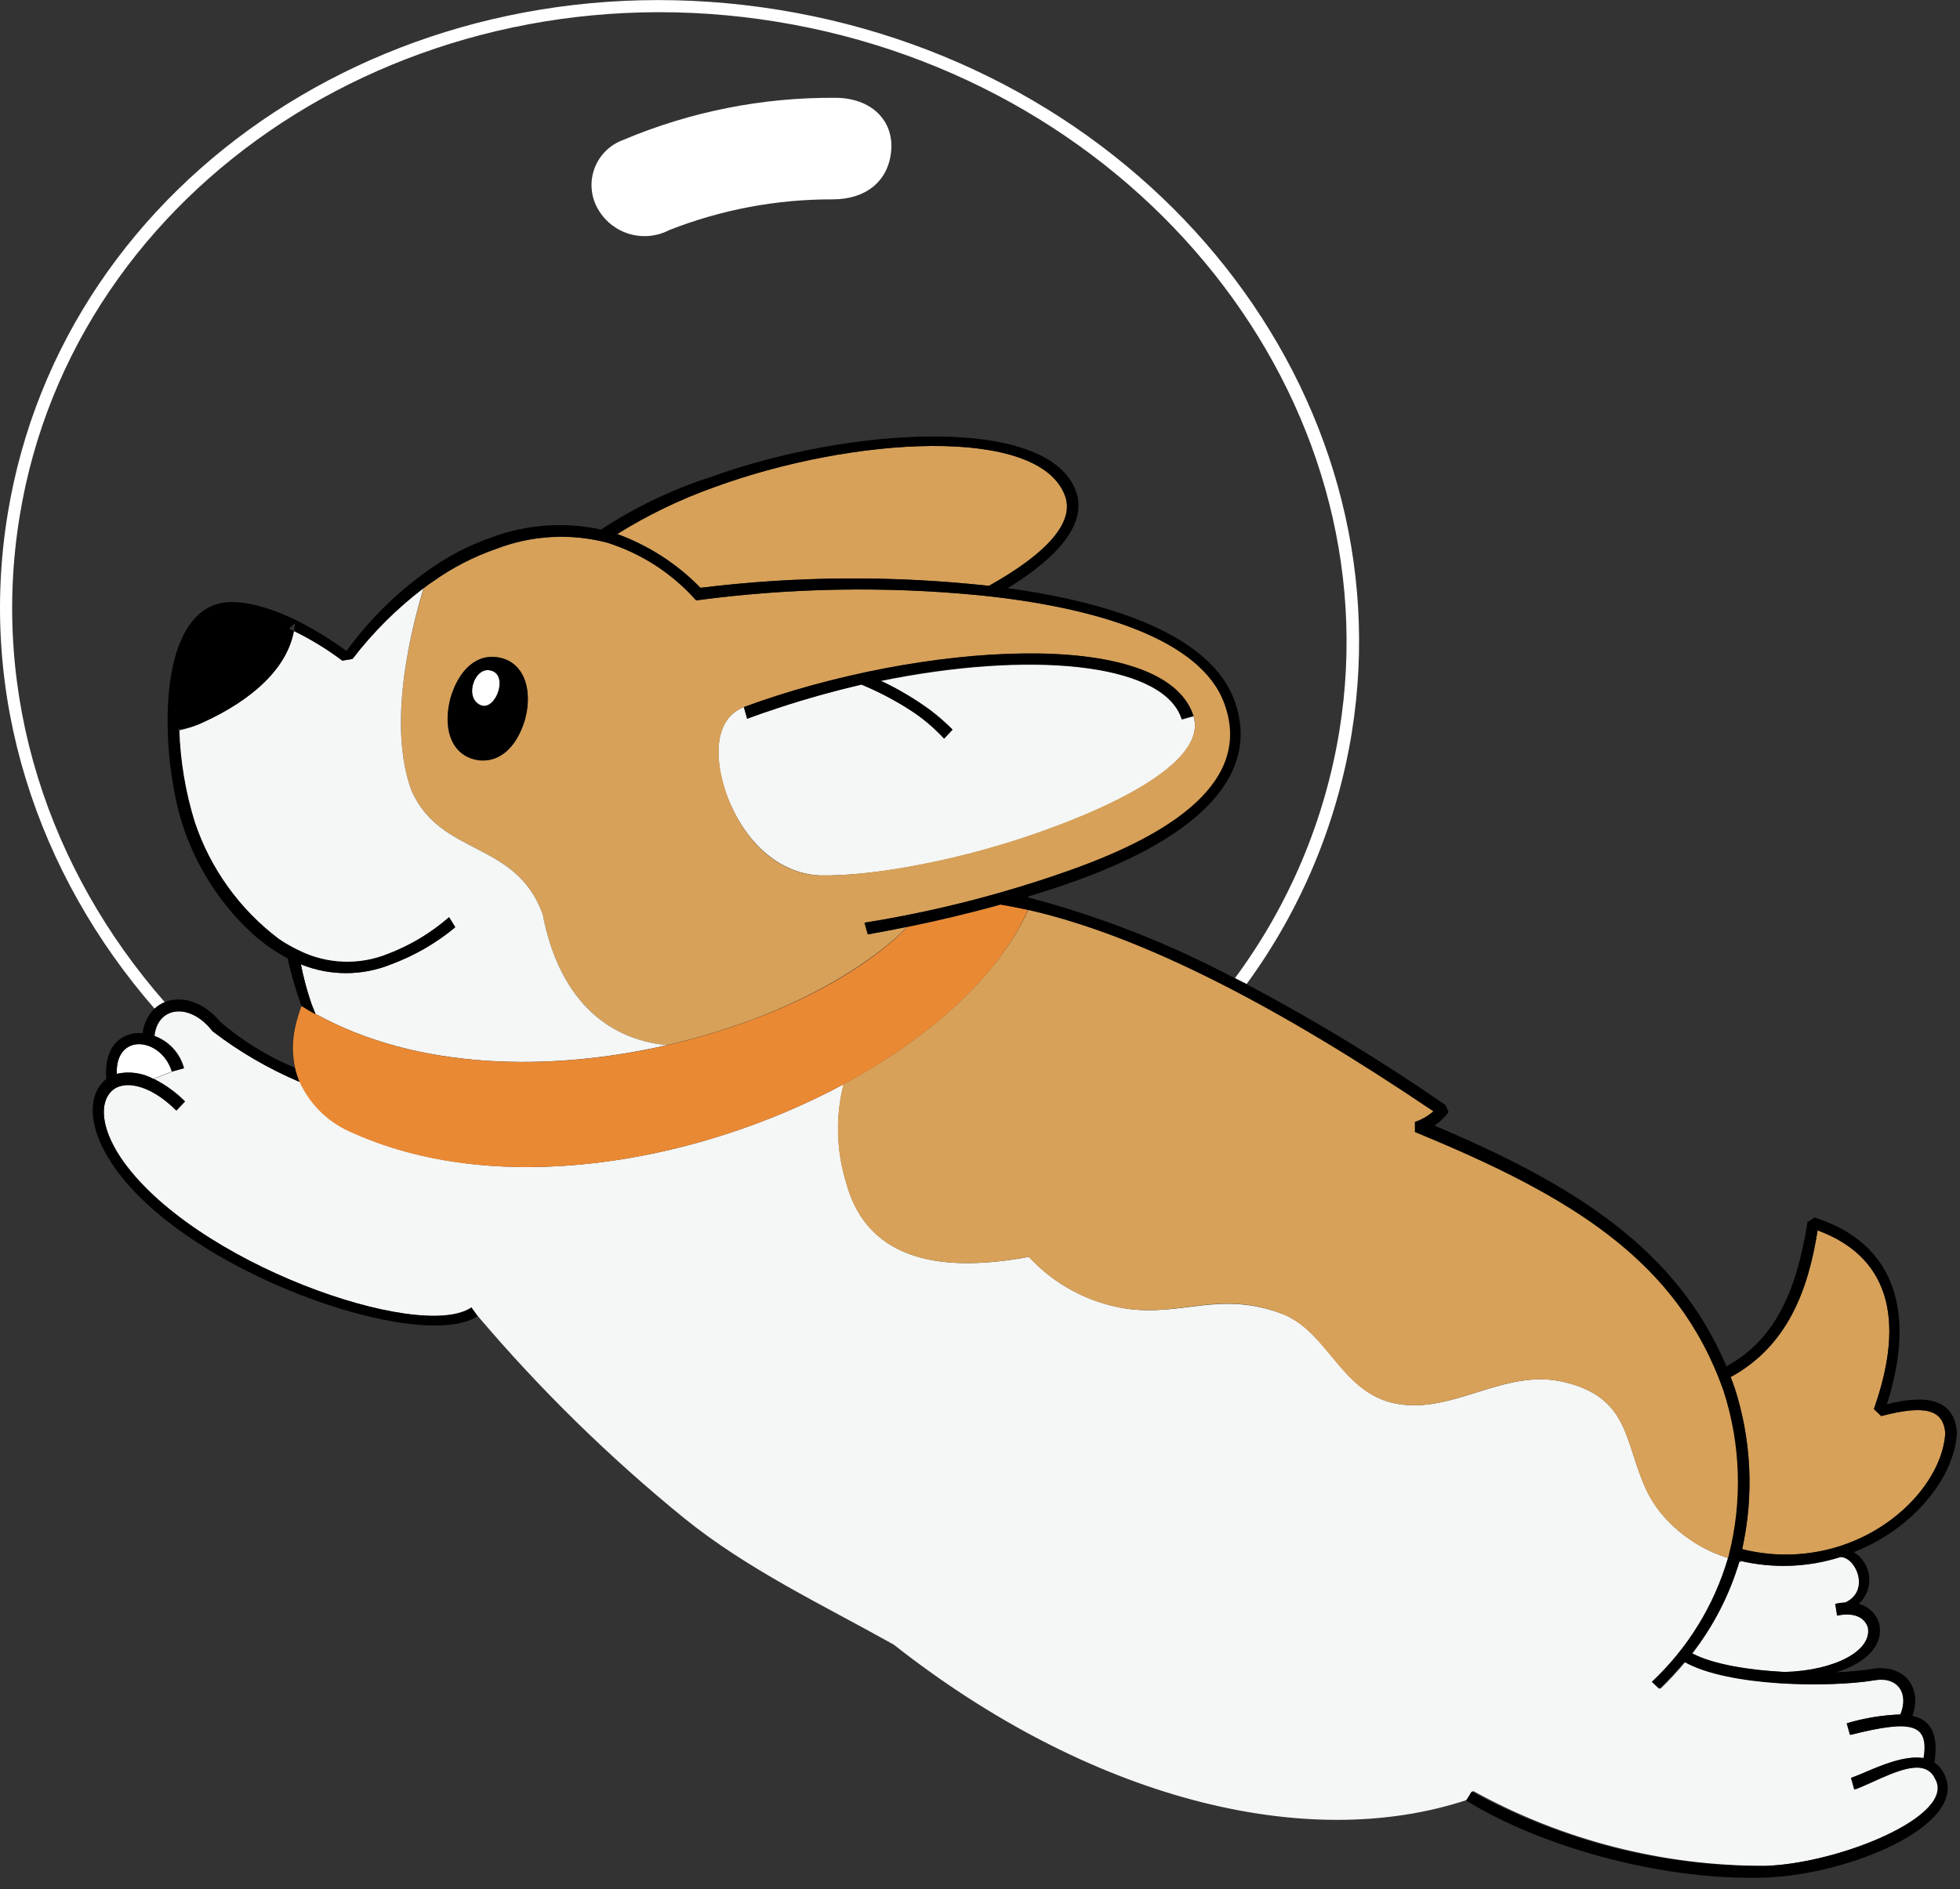 <svg width="139" height="134" viewBox="0 0 139 134" fill="none" xmlns="http://www.w3.org/2000/svg">
<rect x="0" y="0" width="139" height="134" fill="#333333" stroke="none"/>
<g clip-path="url(#clip0_2_6574)">
<path d="M59.282 6.938C54.093 6.894 48.951 7.914 44.172 9.936C43.7 10.11 43.273 10.387 42.922 10.746C42.57 11.105 42.302 11.538 42.137 12.013C41.972 12.488 41.915 12.993 41.969 13.493C42.023 13.993 42.187 14.475 42.45 14.903C42.948 15.735 43.745 16.344 44.677 16.607C45.61 16.87 46.608 16.767 47.467 16.319C51.159 14.868 55.092 14.129 59.059 14.142C61.344 14.142 62.992 12.916 63.199 10.722C63.406 8.528 61.766 6.955 59.282 6.938Z" fill="white"/>
<path d="M1.391 36.638C5.216 13.107 29.31 -2.649 55.076 1.54C80.843 5.73 98.809 28.333 94.984 51.864C93.944 58.209 91.407 64.215 87.582 69.383L88.41 69.797C92.258 64.535 94.811 58.439 95.862 52.005C99.745 27.936 81.621 4.968 55.217 0.696C28.813 -3.577 4.454 12.419 0.538 36.497C-1.565 49.405 2.625 61.99 10.979 71.569C11.189 71.373 11.433 71.215 11.699 71.106C3.453 61.708 -0.679 49.347 1.391 36.638Z" fill="white"/>
<path d="M125.213 132.35C130.537 132.185 138.924 128.74 137.31 126.132C137.225 125.942 137.095 125.775 136.93 125.648C136.765 125.521 136.571 125.437 136.366 125.403C135.066 125.163 132.988 126.414 131.597 126.927L131.365 126.099L132.193 125.768C133.426 125.238 135.165 124.468 136.507 124.708C136.92 122.224 135.679 121.943 131.29 123.052L131.058 122.224C132.296 121.855 133.576 121.647 134.867 121.603C135.496 119.989 134.627 118.854 132.905 119.194C129.85 119.691 122.655 119.649 119.542 117.869C118.984 118.536 118.392 119.175 117.77 119.782L117.24 119.285C119.781 116.901 121.642 113.883 122.63 110.542C120.695 109.957 118.981 108.803 117.712 107.23C117.363 106.781 117.061 106.298 116.809 105.789C115.153 102.361 115.683 99.066 110.724 97.99C108.439 97.509 106.319 98.279 104.199 98.933C102.394 99.488 100.589 99.96 98.693 99.496C95.075 98.586 94.123 94.421 90.91 93.187C86.456 91.531 83.856 93.411 79.841 92.823C77.202 92.41 74.78 91.117 72.969 89.155C67.065 90.256 61.51 89.619 59.994 83.823C59.316 81.576 59.259 79.187 59.829 76.91C49.338 82.556 35.13 85.049 24.756 80.222C23.217 79.517 21.983 78.283 21.279 76.744C19.079 75.811 17.007 74.604 15.11 73.151C13.454 71.056 11.186 71.404 10.97 73.482C11.478 73.668 11.934 73.973 12.299 74.372C12.663 74.771 12.926 75.253 13.065 75.775L12.237 76.007L10.929 76.529C11.745 76.938 12.489 77.478 13.132 78.127L12.527 78.764C10.565 76.81 8.785 76.554 7.932 77.382C7.079 78.21 7.104 79.865 8.536 82.06C13.57 89.602 29.807 95.216 33.433 92.732L33.864 93.328C38.305 98.568 43.222 103.385 48.552 107.718C53.064 111.361 58.371 113.853 63.381 116.66C77.141 127.49 92.517 131.514 104.075 127.664L104.464 127.035C110.815 130.545 117.957 132.375 125.213 132.35Z" fill="#F5F6F6"/>
<path d="M123.557 109.887C125.64 110.414 127.823 110.4 129.899 109.846C134.536 108.604 137.782 104.878 137.964 101.641C137.806 99.985 136.573 99.629 133.418 100.449L132.897 99.952C135.248 93.328 133.774 89.072 128.906 87.276C128.243 91.507 126.778 95.481 122.737 97.683C122.837 97.923 122.928 98.172 123.011 98.42C124.212 102.126 124.4 106.085 123.557 109.887Z" fill="#D7A159"/>
<path d="M132.474 115.435C132.242 114.714 131.514 114.334 130.297 114.607L130.164 113.779C130.398 113.723 130.636 113.689 130.876 113.68C132.665 112.852 131.638 110.475 130.537 110.45C128.213 111.192 125.73 111.28 123.358 110.707L123.516 110.806L123.334 110.757C122.653 113.124 121.529 115.341 120.022 117.289C121.545 118.117 124.095 118.49 126.604 118.614C130.148 118.507 132.805 117.058 132.474 115.435Z" fill="#F5F6F6"/>
<path d="M64.051 74.31C62.688 75.255 61.273 76.123 59.812 76.91C59.242 79.187 59.299 81.576 59.978 83.823C61.493 89.619 67.049 90.256 72.952 89.155C74.764 91.118 77.185 92.41 79.824 92.823C83.84 93.411 86.448 91.49 90.894 93.187C94.106 94.421 95.034 98.586 98.677 99.496C100.573 99.96 102.378 99.496 104.183 98.933C106.302 98.279 108.422 97.509 110.707 97.99C115.675 99.066 115.153 102.361 116.793 105.789C117.044 106.298 117.347 106.781 117.695 107.23C118.964 108.803 120.678 109.957 122.613 110.542C122.644 110.458 122.669 110.372 122.688 110.285C123.662 106.444 123.53 102.405 122.307 98.635C119.045 89.428 111.543 84.85 100.424 80.288V79.567C100.904 79.403 101.348 79.147 101.732 78.814C90.869 71.478 81.157 66.394 72.935 64.515C71.354 68.05 68.175 71.437 64.051 74.31Z" fill="#D7A159"/>
<path d="M58.164 62.097C62.056 62.18 68.373 60.955 73.73 59.042C80.114 56.79 85.554 53.752 84.643 50.812L83.815 51.044C83.79 50.959 83.759 50.877 83.724 50.796C82.175 47.004 72.96 46.167 62.462 48.312C63.724 48.904 64.925 49.62 66.047 50.448C66.578 50.855 67.081 51.298 67.554 51.773L66.957 52.41C66.253 51.64 65.455 50.961 64.581 50.39C63.474 49.679 62.304 49.069 61.087 48.568C59.133 49.016 57.154 49.562 55.184 50.224C54.439 50.464 53.71 50.721 52.981 50.986L52.75 50.158C50.622 50.986 50.614 53.809 51.516 56.343C52.766 59.688 55.192 61.965 58.164 62.097Z" fill="#F5F6F6"/>
<path d="M75.543 35.205C73.747 30.138 60.441 30.966 50.63 34.559C48.233 35.415 45.935 36.525 43.775 37.871C46.004 38.687 48.022 39.995 49.678 41.696C56.466 40.859 63.329 40.812 70.129 41.556C74.351 39.196 76.173 37.027 75.543 35.205Z" fill="#D7A159"/>
<path d="M29.202 56.128C31.289 60.773 36.58 59.613 38.484 64.846C39.593 70.642 42.847 73.714 47.302 74.136C49.312 73.671 51.292 73.082 53.23 72.372C57.924 70.625 61.89 68.233 64.349 65.749C63.389 65.947 62.453 66.121 61.576 66.278L61.344 65.451C66.325 64.654 71.222 63.401 75.974 61.708C83.26 59.117 88.882 55.358 86.862 49.893C85.206 45.339 77.754 43.079 69.475 42.226C62.79 41.574 56.053 41.693 49.396 42.582C47.692 40.669 45.5 39.255 43.054 38.492C40.458 37.82 37.717 37.977 35.213 38.939C33.616 39.491 32.105 40.266 30.726 41.241C30.494 41.39 30.27 41.556 30.047 41.729C28.258 47.707 27.927 52.774 29.202 56.128ZM52.766 50.158C65.186 45.571 82.573 44.404 84.643 50.787C85.554 53.727 80.114 56.765 73.73 59.017C68.373 60.93 62.097 62.155 58.164 62.097C55.192 61.99 52.766 59.713 51.541 56.368C50.63 53.818 50.638 50.945 52.766 50.158ZM35.66 46.706C37.051 47.128 37.648 48.626 37.366 50.431C37.325 50.63 37.283 50.845 37.225 51.061C36.58 53.238 35.188 54.298 33.533 53.818C31.877 53.337 31.405 51.524 31.959 49.463C32.465 47.807 33.425 46.747 34.609 46.598C34.963 46.564 35.32 46.601 35.66 46.706Z" fill="#D7A159"/>
<path d="M47.302 74.136C42.847 73.714 39.593 70.642 38.484 64.846C36.58 59.614 31.289 60.773 29.202 56.128C27.927 52.775 28.258 47.707 30.03 41.729C28.141 43.17 26.451 44.854 25.005 46.739L24.284 46.863C23.209 46.053 22.059 45.348 20.848 44.76C20.252 47.947 16.957 50.133 14.084 51.383C13.635 51.572 13.169 51.716 12.693 51.814C12.765 54.034 13.135 56.234 13.794 58.355C14.9 61.653 16.978 64.54 19.755 66.635C20.216 66.948 20.7 67.225 21.204 67.463C22.179 67.943 23.245 68.211 24.331 68.25C25.417 68.288 26.498 68.096 27.505 67.686C29.087 67.08 30.55 66.2 31.827 65.086L32.266 65.798C30.914 66.915 29.383 67.794 27.737 68.398C25.685 69.232 23.389 69.232 21.337 68.398C21.528 69.35 21.783 70.287 22.098 71.205C22.189 71.445 22.28 71.677 22.38 71.917C29.583 75.908 38.981 76.04 47.302 74.136Z" fill="#F5F6F6"/>
<path d="M34.12 50.034C35.164 50.415 36.108 47.823 34.766 47.55C33.624 47.285 32.879 49.562 34.12 50.034Z" fill="white"/>
<path d="M20.931 72.902C20.727 73.844 20.727 74.817 20.931 75.759C21.01 76.101 21.118 76.436 21.254 76.761C21.958 78.299 23.192 79.534 24.731 80.238C35.106 85.049 49.314 82.556 59.804 76.926C61.265 76.14 62.68 75.272 64.043 74.326C68.183 71.453 71.346 68.067 72.902 64.54C72.257 64.399 71.611 64.275 70.981 64.167C68.729 64.796 66.461 65.326 64.358 65.757C61.874 68.29 57.933 70.642 53.238 72.381C51.3 73.091 49.321 73.68 47.31 74.144C38.989 76.049 29.591 75.916 22.388 71.925C22.057 71.743 21.718 71.544 21.395 71.337C21.295 71.591 21.212 71.84 21.146 72.083C21.058 72.351 20.986 72.625 20.931 72.902Z" fill="#EA8933"/>
<path d="M8.28 76.173C9.161 75.973 10.085 76.1 10.88 76.529L12.188 76.007C11.443 73.59 8.189 73.217 8.28 76.173Z" fill="white"/>
<path d="M137.185 125.023C137.517 122.928 136.871 122.001 135.621 121.711C136.357 119.74 135.058 117.96 132.665 118.399C131.855 118.517 131.04 118.592 130.222 118.622C132.317 117.977 133.584 116.743 133.277 115.203C133.183 114.857 132.998 114.542 132.742 114.29C132.486 114.038 132.168 113.859 131.82 113.771C132.084 113.53 132.289 113.23 132.417 112.896C132.546 112.563 132.595 112.204 132.56 111.848C132.526 111.492 132.409 111.149 132.218 110.846C132.028 110.543 131.77 110.288 131.464 110.103C135.703 108.447 138.634 104.779 138.783 101.608C138.618 99.463 136.954 98.801 133.816 99.612C135.96 92.889 134.263 88.129 128.682 86.365L128.185 86.688C127.357 91.945 125.702 95.125 122.439 96.921C118.929 88.642 111.75 84.072 101.74 79.849C102.116 79.579 102.451 79.255 102.734 78.888L102.51 78.383C97.972 75.246 93.253 72.379 88.377 69.797L87.549 69.383C82.911 66.92 78.005 65 72.927 63.662V63.588C74.028 63.257 75.121 62.901 76.173 62.528C85.28 59.266 89.42 54.836 87.541 49.67C85.885 45.199 79.261 42.789 71.462 41.721C75.337 39.353 77.067 36.977 76.314 34.874C74.401 29.401 60.292 30.254 50.373 33.847C47.635 34.732 45.028 35.982 42.624 37.565C40.029 36.999 37.327 37.195 34.841 38.128C33.183 38.708 31.62 39.531 30.204 40.57C28.041 42.127 26.141 44.02 24.574 46.176C23.459 45.36 22.279 44.638 21.047 44.015C18.654 42.847 16.568 42.433 15.251 42.889C10.896 44.462 11.509 54.174 12.982 58.62C13.952 61.527 15.641 64.142 17.892 66.221C18.336 66.625 18.809 66.996 19.308 67.33C19.655 67.569 20.017 67.785 20.393 67.976C20.651 69.124 20.98 70.255 21.378 71.362C21.701 71.569 22.04 71.768 22.372 71.95C22.272 71.71 22.181 71.478 22.09 71.238C21.776 70.312 21.524 69.366 21.337 68.406C23.389 69.24 25.685 69.24 27.737 68.406C29.394 67.793 30.935 66.899 32.291 65.765L31.852 65.053C30.575 66.167 29.112 67.047 27.53 67.653C26.523 68.063 25.442 68.255 24.355 68.216C23.269 68.178 22.204 67.91 21.229 67.429C20.725 67.192 20.241 66.915 19.78 66.602C17.003 64.506 14.925 61.62 13.819 58.322C13.16 56.201 12.789 54.001 12.717 51.781H12.593L12.709 51.673V51.756C13.175 51.675 13.633 51.551 14.075 51.383C16.948 50.133 20.244 47.947 20.84 44.76L20.492 44.594L20.914 44.205C20.906 44.392 20.881 44.578 20.84 44.76C22.05 45.348 23.201 46.053 24.276 46.863L24.996 46.739C26.443 44.854 28.133 43.17 30.022 41.729C30.245 41.556 30.469 41.39 30.701 41.241C32.084 40.255 33.601 39.472 35.205 38.914C37.713 37.958 40.458 37.811 43.054 38.492C45.489 39.263 47.669 40.679 49.363 42.59C56.017 41.699 62.751 41.577 69.433 42.226C77.713 43.054 85.164 45.339 86.82 49.893C88.841 55.358 83.219 59.117 75.933 61.708C71.181 63.401 66.284 64.654 61.303 65.451L61.534 66.279C62.412 66.121 63.347 65.947 64.308 65.749C66.428 65.318 68.696 64.788 70.932 64.159C71.561 64.267 72.207 64.391 72.853 64.532C81.074 66.386 90.786 71.495 101.649 78.831C101.266 79.163 100.821 79.419 100.341 79.584V80.304C111.444 84.866 118.962 89.412 122.224 98.652C123.447 102.421 123.579 106.46 122.605 110.301C122.586 110.389 122.561 110.474 122.53 110.558C121.542 113.9 119.682 116.917 117.14 119.301L117.67 119.798C118.293 119.191 118.884 118.553 119.442 117.886C122.555 119.666 129.75 119.707 132.805 119.21C134.528 118.871 135.397 120.038 134.768 121.62C133.477 121.663 132.197 121.872 130.959 122.241L131.191 123.069C135.538 121.984 136.821 122.241 136.407 124.725C135.066 124.484 133.327 125.254 132.093 125.784L131.265 126.116L131.497 126.944C132.888 126.43 134.966 125.18 136.266 125.42C136.472 125.453 136.666 125.537 136.831 125.665C136.996 125.792 137.126 125.958 137.21 126.149C138.825 128.757 130.437 132.201 125.114 132.367C117.86 132.402 110.718 130.583 104.365 127.084L103.976 127.714C108.944 130.827 117.571 133.426 125.139 133.186C131.174 132.996 139.57 129.452 137.914 125.917C137.762 125.555 137.509 125.245 137.185 125.023ZM49.678 41.696C48.018 40 45.997 38.698 43.766 37.888C45.926 36.542 48.225 35.431 50.622 34.576C60.441 30.966 73.747 30.138 75.543 35.205C76.181 37.027 74.351 39.196 70.137 41.556C63.335 40.812 56.469 40.859 49.678 41.696ZM123.002 98.42C122.92 98.172 122.828 97.923 122.729 97.683C126.77 95.481 128.235 91.507 128.897 87.276C133.766 89.072 135.24 93.32 132.888 99.952L133.41 100.449C136.564 99.621 137.798 100.002 137.955 101.641C137.773 104.845 134.528 108.604 129.891 109.846C127.815 110.4 125.632 110.414 123.549 109.887C124.395 106.085 124.209 102.126 123.011 98.42H123.002ZM123.317 110.749L123.499 110.798L123.342 110.699C125.713 111.272 128.196 111.183 130.52 110.442C131.621 110.442 132.648 112.86 130.86 113.671C130.62 113.681 130.381 113.714 130.148 113.771L130.28 114.599C131.497 114.358 132.226 114.739 132.458 115.427C132.797 117.082 130.139 118.498 126.571 118.598C124.087 118.473 121.512 118.068 119.989 117.273C121.519 115.332 122.665 113.118 123.367 110.749H123.317Z" fill="black"/>
<path d="M55.2 50.208C57.171 49.562 59.15 49.016 61.104 48.552C62.316 49.059 63.48 49.674 64.581 50.39C65.45 50.951 66.246 51.619 66.949 52.377L67.545 51.739C67.073 51.265 66.57 50.822 66.038 50.415C64.916 49.587 63.716 48.871 62.453 48.279C72.911 46.142 82.167 46.979 83.716 50.763C83.751 50.843 83.781 50.926 83.807 51.011L84.635 50.779C82.581 44.395 65.21 45.563 52.758 50.15L52.99 50.978C53.727 50.705 54.455 50.448 55.2 50.208Z" fill="black"/>
<path d="M31.959 49.487C31.405 51.549 31.959 53.379 33.532 53.843C35.106 54.306 36.58 53.238 37.225 51.061C37.283 50.845 37.325 50.63 37.366 50.431C37.648 48.626 37.051 47.12 35.66 46.706C35.319 46.609 34.961 46.581 34.609 46.623C33.425 46.772 32.465 47.798 31.959 49.487ZM34.775 47.558C36.116 47.823 35.172 50.415 34.129 50.042C32.879 49.562 33.624 47.285 34.775 47.558Z" fill="black"/>
<path d="M8.511 82.076C7.104 79.899 7.104 78.168 7.907 77.398C8.71 76.628 10.54 76.827 12.502 78.781L13.107 78.143C12.464 77.494 11.72 76.954 10.904 76.545C10.104 76.104 9.171 75.972 8.28 76.173C8.164 73.2 11.418 73.573 12.188 76.007L13.016 75.775C12.877 75.253 12.614 74.771 12.249 74.372C11.884 73.973 11.429 73.668 10.921 73.482C11.153 71.404 13.446 71.056 15.061 73.151C16.957 74.604 19.03 75.811 21.229 76.744C21.093 76.42 20.985 76.085 20.906 75.742C18.999 74.941 17.226 73.852 15.649 72.513C14.431 71.023 12.842 70.6 11.666 71.089C11.4 71.199 11.156 71.356 10.946 71.553C10.479 72.02 10.187 72.634 10.118 73.291C8.702 73.159 7.344 74.119 7.543 76.537C6.301 77.481 6.086 79.725 7.907 82.49C12.966 90.248 29.848 96.044 33.864 93.361L33.433 92.765C29.807 95.216 13.57 89.602 8.511 82.076Z" fill="black"/>
</g>
<defs>
<clipPath id="clip0_2_6574">
<rect width="138.783" height="133.186" fill="white"/>
</clipPath>
</defs>
</svg>
